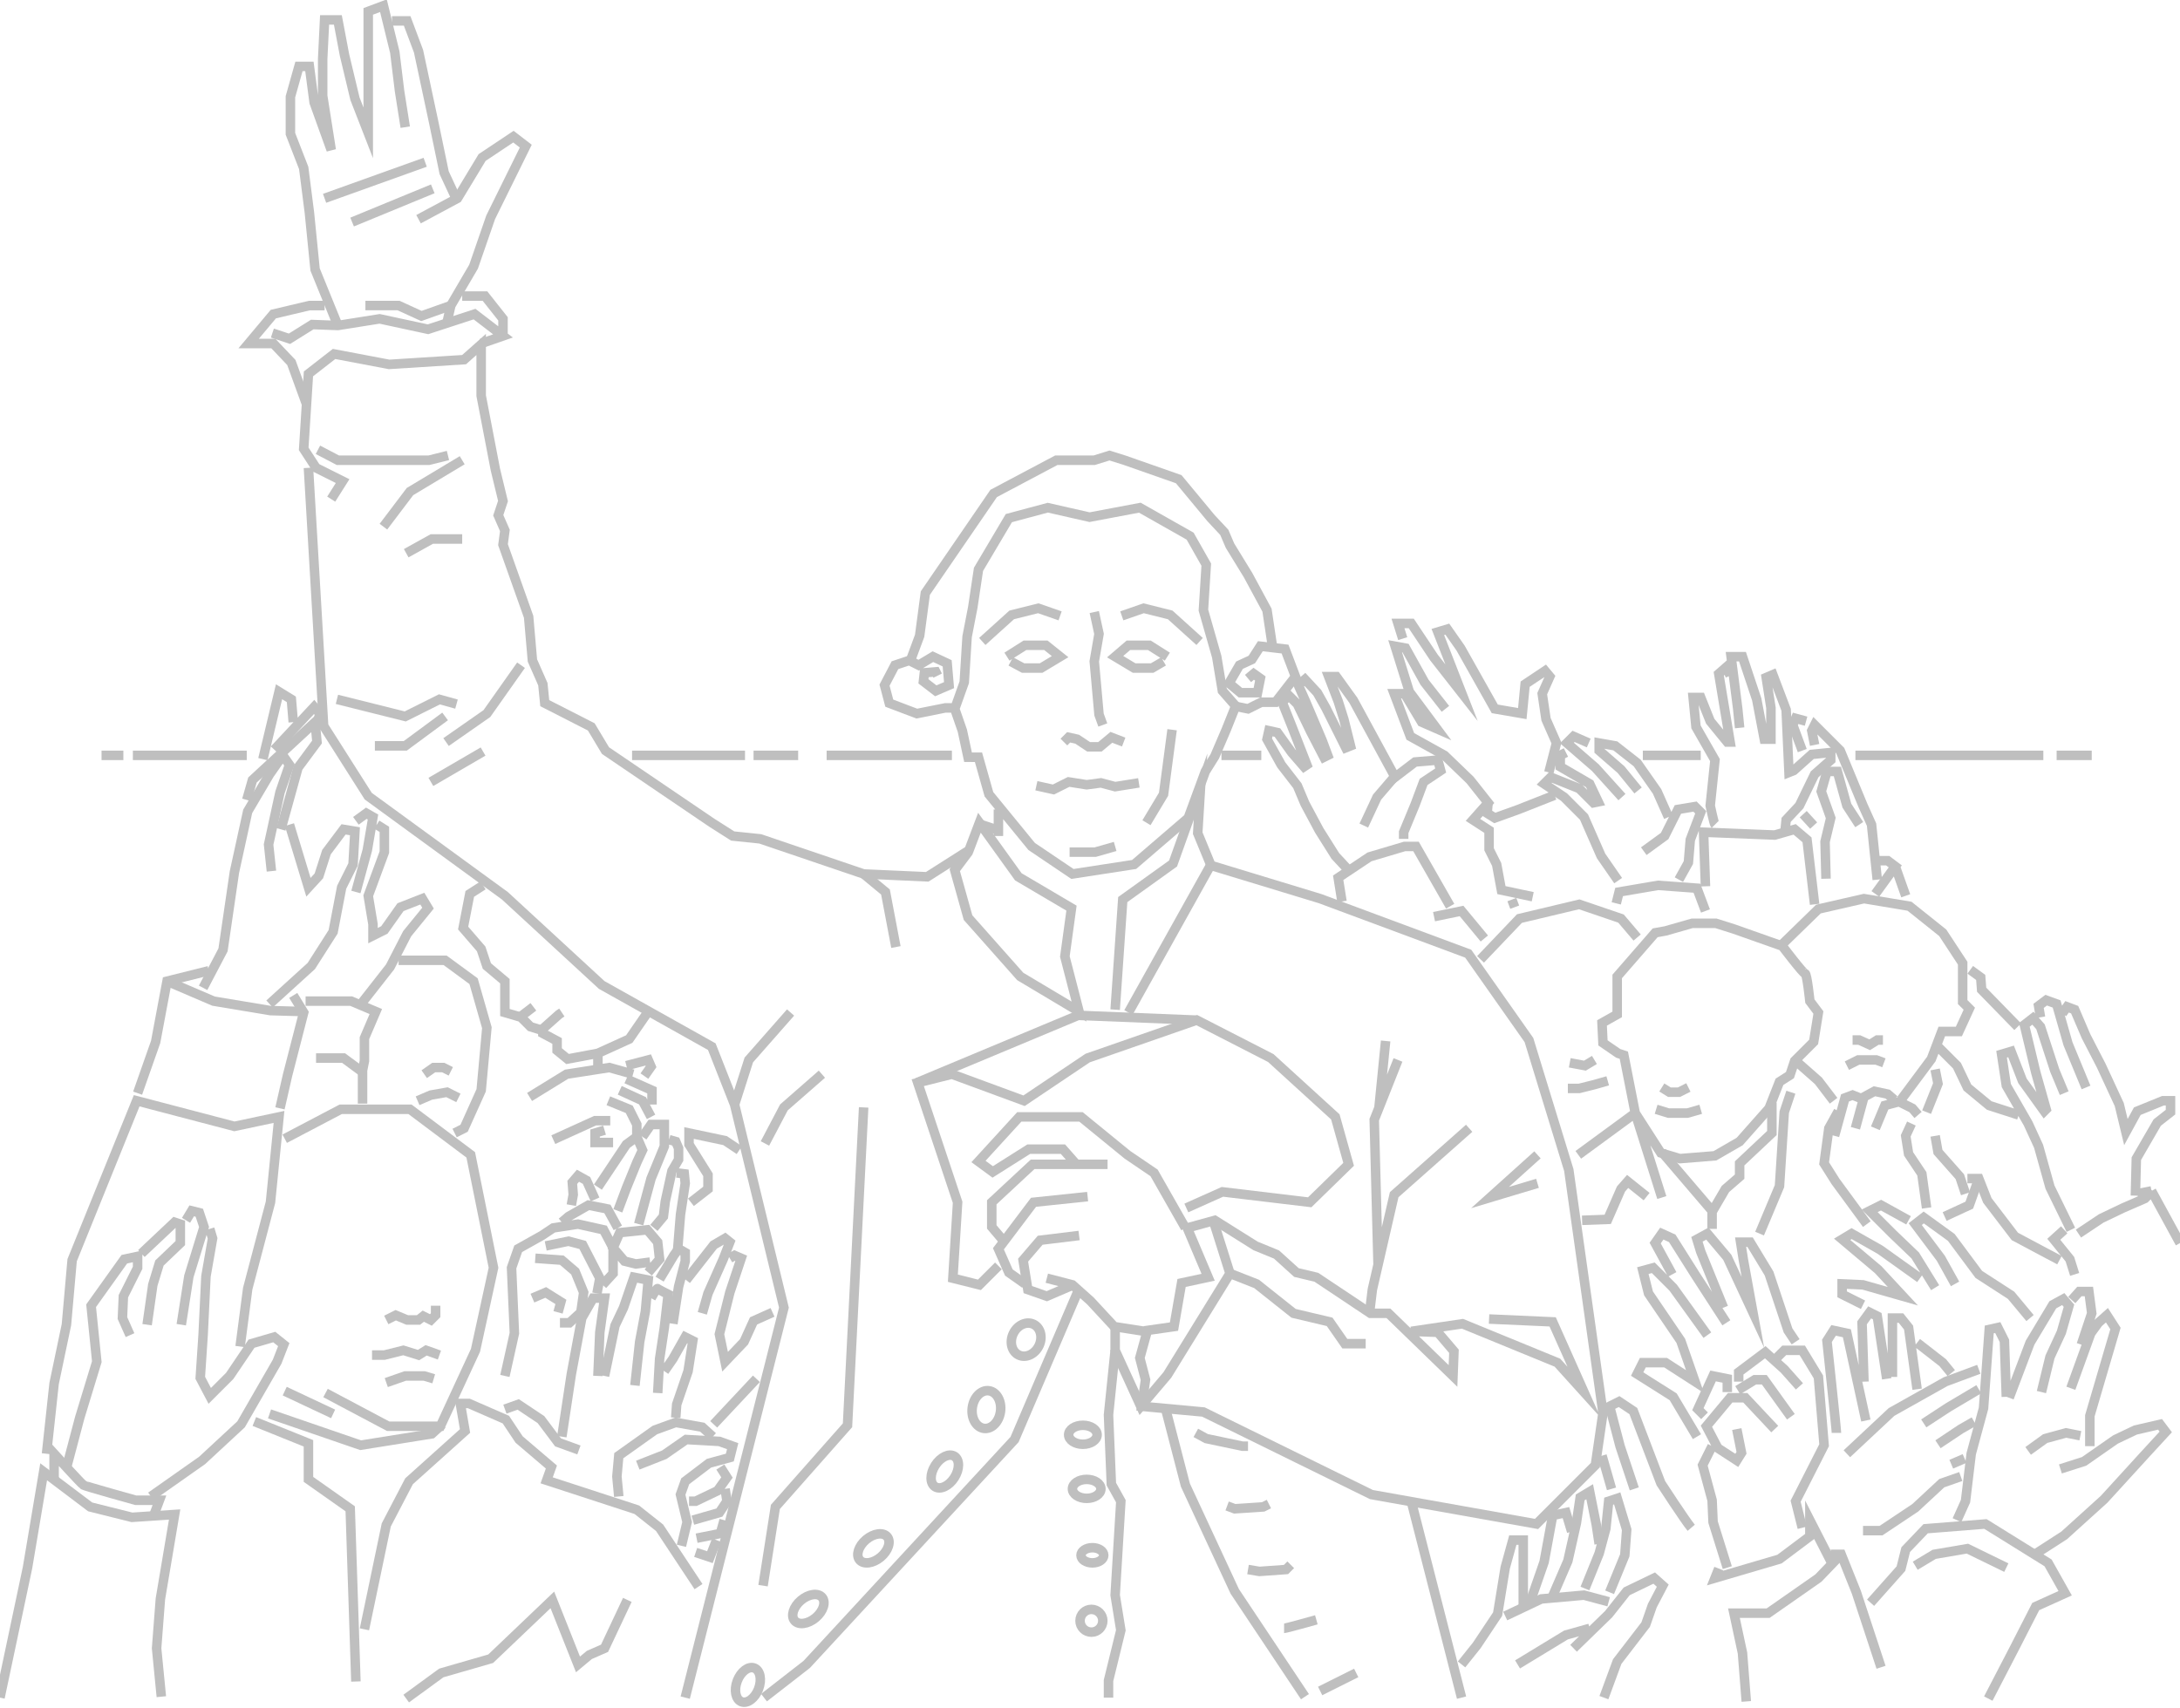 <?xml version="1.0" encoding="utf-8"?>
<!-- Generator: Adobe Illustrator 20.1.0, SVG Export Plug-In . SVG Version: 6.00 Build 0)  -->
<svg version="1.1" id="Layer_1" xmlns="http://www.w3.org/2000/svg" xmlns:xlink="http://www.w3.org/1999/xlink" x="0px" y="0px"
	 viewBox="0 0 229.7 180" style="enable-background:new 0 0 229.7 180;" xml:space="preserve">
<style type="text/css">
	.st0{opacity:0.25;}
	.st1{fill:none;stroke:#000000;stroke-miterlimit:10;}
</style>
<g id="Parlement__x2F__justice" class="st0">
	<path class="st1" d="M127.8,128.5l1.8,5.7l-6.6,10.7l-2.8,3.3l-2.7-5.9v-2.5"/>
	<path class="st1" d="M117.5,106.4l0.8-11.6l5.3-3.8l2.9-8.1l-0.3,4.9l1.4,3.4l11.5,3.5l15.6,5.8l6.4,9.1l4.2,13.7l3.6,25.6
		l-0.8,5.5l-6.2,6.2l-17.4-3.1l-17.7-8.7l-6.5-0.6l0.4-2.8l-0.6-2.3l0.8-2.9l2.8-0.4l0.8-4.6l2.8-0.6l-2.2-5.2l2.9-0.8l4.3,2.7
		l2.2,0.9l2.1,1.9l2.1,0.5l5.7,3.8h1.9l6.8,6.6l0.1-2.6l-1.7-2l-2.8-0.1l5.4-0.8l10,4.1l2.8,3.1l-3.3-7.4l-6.7-0.3 M148.7,158.2
		l5.3,20.7 M72.2,178.9l10.4-41.1l-5.2-21.4l-2.4-6.1l-11.6-6.5l-10.2-9.4L38.8,83.9l-4.7-7.4l-1.6-27.2 M34.9,52.6l1.2-1.9
		l-2.8-1.4l-1.3-2l0.5-7.9l2.7-2.1l5.8,1.1l7.9-0.5l1.8-1.6v5.4l1.5,7.8l0.8,3.3l-0.5,1.5l0.7,1.6l-0.2,1.5l2.7,7.6l0.4,4.6l1.1,2.5
		l0.2,2l4.9,2.5l1.5,2.5l11.2,7.6l2.2,1.4l2.9,0.3L91,92.1l6.7,0.3l4.4-2.8l1.1-2.9l4.1,5.7l5.6,3.3l-0.7,5.1l1.5,5.8l-6.2-3.7
		l-5.5-6.2l-1.4-5l1.5-2"/>
	<path class="st1" d="M32.3,42.6l-1.6-4.4l-1.9-2h-2.6l2.6-3.1l3.8-0.9h1.6 M127.6,91.1l-8.7,15.6 M113.7,135.8l-6.8,15.9L85,175.4
		l-4.5,3.5"/>
	
		<ellipse transform="matrix(0.437 -0.899 0.899 0.437 -66.011 176.786)" class="st1" cx="108.2" cy="141.1" rx="1.8" ry="1.5"/>
	<ellipse transform="matrix(0.128 -0.992 0.992 0.128 -56.678 232.604)" class="st1" cx="103.9" cy="148.5" rx="2" ry="1.5"/>
	
		<ellipse transform="matrix(0.54 -0.842 0.842 0.54 -84.86 155.043)" class="st1" cx="99.5" cy="155.2" rx="1.9" ry="1.2"/>
	<ellipse transform="matrix(0.764 -0.645 0.645 0.764 -83.534 97.965)" class="st1" cx="92.1" cy="163.1" rx="1.9" ry="1.2"/>
	<ellipse transform="matrix(0.764 -0.645 0.645 0.764 -89.247 95.015)" class="st1" cx="85.2" cy="169.5" rx="1.9" ry="1.2"/>
	<ellipse transform="matrix(0.356 -0.934 0.934 0.356 -115.162 188.025)" class="st1" cx="78.9" cy="177.6" rx="1.9" ry="1.2"/>
	<path class="st1" d="M117.5,142.3l-0.7,6.8l0.3,7.3l1,1.8l-0.6,9.9l0.6,3.7l-1.3,5.3v1.8 M122.8,148.4l2.1,8.1l5.2,11.2l7.4,11.1
		 M126,151l1.1,0.6l3.8,0.8h0.6 M129.3,158.7l0.8,0.3l3-0.2l0.6-0.3 M131.5,165.4l1.2,0.2l2.8-0.2l0.5-0.5 M135.3,171.6
		c0.2,0,3.4-0.9,3.4-0.9 M139.1,178.2l3.8-1.9 M129.6,134.2l2.8,1.1l3.9,3.1l3.8,0.9l1.6,2.3h2.2 M54.9,70.1l-3.6,5.1L47,78.2
		 M50.9,79.2l-5.5,3.2 M48.7,48.5l-5.5,3.3l-2.8,3.7 M48.7,56.8h-3.2l-2.7,1.5 M33.5,47.4l2.1,1.1h9.6l2-0.5 M48.1,74.2l-1.8-0.5
		l-3.6,1.8l-7.2-1.8 M39.5,78.6h3.2l4.2-3.1 M91,92.1l2.3,1.9l1.1,5.8 M154.8,118.9l-7.9,7l-2.3,10l-0.3,2.5 M147.3,111.7l-2.5,6.3
		l0.4,15.2 M146,109.7l-0.7,7 M162,121.7l-5,4.5l5-1.5"/>
	<ellipse class="st1" cx="114.1" cy="151.2" rx="1.5" ry="1"/>
	<ellipse class="st1" cx="114.5" cy="156.9" rx="1.5" ry="1"/>
	<ellipse class="st1" cx="115.1" cy="163.9" rx="1.2" ry="0.8"/>
	<circle class="st1" cx="115" cy="170.8" r="1.2"/>
	<path class="st1" d="M83.3,106.7l-4.4,5l-1.5,4.7 M86.6,113.2l-4,3.5l-2,3.8 M91,116.7l-1.7,33.5l-7.6,8.6l-1.3,8.3 M124.9,129.4
		l-3.3-5.8l-2.8-1.9l-4.9-4h-6.5l-4.3,4.7l1.5,1.1l3.8-2.4h3.6l1.5,1.7"/>
	<path class="st1" d="M116.7,122.7h-7.9l-4.3,4v2.6l1.1,1.3"/>
	<path class="st1" d="M114.6,126.1l-5.7,0.6l-3.7,4.9l1.1,2.5l1.7,1.2"/>
	<path class="st1" d="M113.7,130.2l-4.1,0.5l-1.8,2.1l0.5,3.1l2,0.7l2.8-1.2"/>
	<path class="st1" d="M110.3,134.7l2.7,0.7l1.9,1.7l2.5,2.7l3.2,0.5 M105.2,133.4l-2,2l-2.8-0.7l0.5-8l-4.2-12.6l3.6-0.9l7.6,2.8
		l6.7-4.5l11.5-4l7.8,4l6.8,6.2l1.4,5l-4.1,4l-9.2-1.1l-3.8,1.7"/>
	<path class="st1" d="M126,107.5l-12.4-0.5l-17,7.1 M50.7,36.2l2.3-0.8l-3-2.3l-4.9,1.6L40,33.6l-4.4,0.7l-2.7-0.1l-2.4,1.5
		l-1.8-0.6 M53,35.4v-1.8l-1.9-2.4h-2.4"/>
	<path class="st1" d="M47.1,34l0.4-1.8l2.4-4.1l1.8-5.2l3.7-7.5l-1.3-1l-3.3,2.2l-2.6,4.3l-4.1,2.2 M35.6,34.3l-2.4-5.9l-0.6-6
		L32,17.7l-1.4-3.6v-3.9l0.9-3.2h1.1l0.5,3.8l1.8,5l-0.9-5.7V6.2l0.2-4.1h1.4l0.7,3.7l1.1,4.6l1.4,3.6V1.2l1.6-0.6l1.2,4.9l0.5,4.1
		l0.6,3.8"/>
	<path class="st1" d="M41.3,2.2h1.6l1.2,3.2l1.6,7.5l1.1,5.3l1.3,2.8 M44.8,17.1l-10.6,3.8 M37.1,23.4l8.5-3.5 M38.5,32.2H42
		l2.4,1.1l3.1-1.1 M103.1,86.8l2.1,0.7 M105.2,88.1v-2.8 M125.2,86.2l-5.7,4.9l-6.5,1l-4.3-2.9l-4.5-5.5l-1.1-3.9H102l-0.6-2.8
		l-0.8-2.3l1-2.8l0.3-4.8l0.6-3.1l0.6-4l3.2-5.4l4.1-1.1l4.4,1l5.3-1l5.3,3l1.7,3l-0.3,4.8l1.4,4.9l0.6,3.6l1.4,1.6l-1,2.5l-1.2,2.8
		l-1,1.6L125.2,86.2z M100.6,74.6h-1l-3,0.6l-2.9-1.1l-0.5-1.9l1.1-2.1l1.5-0.5l1,0.5l1.5-0.9l1.5,0.7l0.2,2.3l-1.4,0.6l-1.3-1
		l0.1-0.9l1.2-0.1l0.2,0.4"/>
	<path class="st1" d="M95.9,69.7l1-2.7l0.6-4.5l7.2-10.5l6.6-3.5h4l1.6-0.5l1.6,0.5l5.7,2l3.4,4.1l1.4,1.5l0.6,1.4l1.9,3.1l2,3.7
		l0.6,4"/>
	<path class="st1" d="M130,74.4l1.5,0.3l1.4-0.7h1.5l2.1-2.7l-1.1-2.9l-2.6-0.3l-0.9,1.4l-1.3,0.6l-1.1,1.9l1.2,1h1.8l0.3-1.5
		l-0.7-0.5l-0.6,0.5 M115.3,64.5l0.5,2.3l-0.5,2.9l0.5,5.6l0.4,1.1 M118.4,78.2l-1.3-0.5l-1.2,1h-1.2l-1.2-0.8l-0.9-0.2l-0.5,0.5
		 M123,69.2l-1.9-1.2h-2.2l-1.4,1.2l2,1.2h1.9l1.2-0.7 M106.1,69.2L108,68h2.2l1.5,1.2l-2,1.2h-1.9l-1.3-0.7 M118.2,64.9l2.3-0.8
		l2.8,0.7l3.1,2.8 M111.7,64.9l-2.3-0.8l-2.8,0.7l-3.1,2.8 M123.5,76.9l-0.9,6.8l-1.8,3 M117.5,89.2l-2.1,0.6h-2.7 M120,82.5
		l-2.5,0.4l-1.5-0.4l-1.5,0.2l-1.9-0.3l-1.6,0.8l-1.8-0.4 M73.6,167.2l-4.1-6.2l-2.4-1.9l-9.5-3.1l0.5-1.4l-3.4-2.9l-1.4-2.1
		l-3.9-1.7h-0.9l0.5,2.9l-5.9,5.3l-2.4,4.6l-2.3,11"/>
	<path class="st1" d="M66.1,168.6l-2.4,5.1l-1.6,0.7l-1.2,1l-2.7-6.8l-6.5,6.2l-5.2,1.5l-3.7,2.7 M0,178.9l2.9-13.7l1.7-10.1
		l4.9,3.7l4.4,1.1l4.5-0.3l-1.5,8.9l-0.4,5.2l0.5,5.1"/>
	<path class="st1" d="M5.7,156v-2.8c0,0,2.9,3.2,3.1,3.3c0.1,0.1,5.5,1.6,5.5,1.6h2.5l-0.6,1.6"/>
	<path class="st1" d="M7,154.7l1.4-5.3l1.8-5.9l-0.6-5.9l3.5-4.9l1.4-0.3v1.2l-1.5,3l-0.1,2.3l0.8,1.8 M14.9,132.1l3.5-3.3L19,129v2
		l-2.2,2.1l-0.7,2.3l-0.6,4.2 M19.6,128.6l0.6-1l0.8,0.2l0.5,1.5l-1.6,5.2l-0.8,5.1 M22.1,129.5l0.3,1l-0.7,4l-0.3,6.2l-0.3,4.5
		l1,1.9l2.1-2.1l2.3-3.4l2.4-0.7l1,0.8l-0.7,1.8l-3.8,6.6l-4.1,3.8l-5.4,3.8"/>
	<path class="st1" d="M4.9,153.2l0.8-7.4l1.3-6.2l0.6-6.8l6.8-16.8l10.3,2.7l4.7-1l-0.9,9l-2.4,9.1l-0.8,6.1 M14.5,115.2l1.9-5.4
		l1.2-6.4l4.4-1.1 M30.9,104.9l1.1,1.8l-1.7,6.6l-0.8,3.5"/>
	<path class="st1" d="M17.6,103.4l4.9,2.1l6,1l3.5,0.1 M21.4,104.1l2.1-4l1.2-8.2l1.4-6.4l2.3-3.9l1.4-2l0.7,1l-1,2.9L28.3,89
		l0.3,2.8"/>
	<path class="st1" d="M26,84.3l0.6-2.1l6.6-6.1l0.2,2.1l-2,2.7l-1.8,6.5"/>
	<path class="st1" d="M28.9,79l4.2-4.5l0.6,0.7l-0.4,1.6 M30.9,76.1l-0.2-2.4l-1.3-0.8L27.7,80 M30.5,86.9l2,6.6l1.1-1.2l0.8-2.5
		l1.8-2.4l1.2,0.2l-0.2,3.5L36,93.5l-0.9,4.7l-2.3,3.6l-4.4,4 M30,120l5.9-3.1h7.3l6.4,4.8l2.4,11.9l-1.9,8.7l-3.7,8h-5.5l-6.6-3.5
		 M35.1,149l-5.1-2.4"/>
	<path class="st1" d="M28.4,149l9.6,3.3l7.5-1.2l1.1-1 M37.5,177.2l-0.6-18.2l-4.4-3.1v-3.8l-5.7-2.3 M53.2,148.5l1.4-0.5l2.4,1.6
		l1.8,2.4l2.2,0.8"/>
	<path class="st1" d="M59.2,151.4l1-6.6l1.1-5.9l1.2-2.1h1.2l-0.5,3.6L63,145 M63.7,145l1.1-5.3l0.9-1.9l1.1-3.2l1.5,0.3l-0.3,3.3
		l-0.6,3.2l-0.5,4.6 M68.6,136.8c0,0,0.6-1.1,0.7-1c0.1,0.1,1.1,0.6,1.1,0.6l-0.4,3.5l-0.5,3.3l-0.2,3.6 M70,144.5l0.9-1.3l1.3-2.3
		l0.8,0.4l-0.5,3.2l-1.2,3.5l-0.1,1.4 M65.2,157.7l-0.2-2.1l0.2-2.2l3.8-2.7l2.2-0.8l2.8,0.5l1.1,1"/>
	<path class="st1" d="M67.2,154.4l2.8-1.1l2.3-1.6l3.5,0.2l1.4,0.5l-0.3,1.2l-2.2,0.6l-2.5,1.9l-0.5,1.4l0.7,2.9l-0.6,2.5"/>
	<path class="st1" d="M75.9,154.6l0.7,1.1l-1,1.4l-2.3,1.1h-0.7 M76.4,156.9l0.2,1.3l-0.8,1.2l-2.8,0.8 M76.3,160.2l-0.4,1.4
		l-2.5,0.5 M75.5,162.3l-0.7,1.8l-1.5-0.5 M37.5,86.5l1.1-0.8l0.7,0.4l-0.6,3.5L37.5,94 M39.7,86.9l0.8,0.5v2.4l-1.7,4.6l0.5,3v1.2
		l1.2-0.6l1.7-2.4l2.3-0.9l0.6,1l-2.2,2.7l-1.8,3.5l-2.9,3.7 M32.2,105.5H37l2.6,1.1l-1.2,2.8v2.4l-0.2,1v3.5"/>
	<path class="st1" d="M38.1,112.9l-1.9-1.4h-2.9 M42,101.2h4.9l3,2.2l1.4,4.9l-0.6,6.6l-1.8,4l-1,0.5"/>
	<path class="st1" d="M47.5,112.9l-0.8-0.4h-1l-1,0.7 M48.3,115.7l-1.2-0.6l-1.7,0.3L44,116 M40.7,139.1l1-0.5l1.2,0.5h1.2l0.5-0.4
		l0.8,0.4l0.5-0.5v-1 M39.2,142.8h1.3l2-0.5l1.6,0.5l0.8-0.5l1.4,0.5 M40.7,145.7l2-0.7h2l1,0.3 M68.3,134.1l1.2-1.4l-0.2-1.8
		l-1.1-1.3l-2.9,0.3l-0.7,1.6l1.2,1.4l1.2,0.3l1.5-0.2 M65.1,129.4l-1.1-2l-2-0.4l-2.1,1.2l-0.7,0.6 M53.2,145l1-4.5l-0.3-6.9l0.7-2
		l2.5-1.4l1.2-0.8l2.6-0.4l2.7,0.6l1,1.9v2.7l-1.1,1.2"/>
	<path class="st1" d="M62.9,136.3l0.3-1.6l-1.8-3.5l-1.5-0.4l-2.4,0.5 M56.4,132.6l2.8,0.2l1.4,1.2l0.9,2.2l-0.3,2.1l-1.2,1.1h-1"/>
	<path class="st1" d="M56.1,136.8l1.4-0.6l1.6,1l-0.3,1.1 M60.2,127l0.2-1.1l-0.1-1.3l0.6-0.7l0.9,0.5l0.9,2 M63,125.1l3-4.5
		l1.1-0.8l0.6,1.4l-0.6,1.3l-1.1,2.7l-0.9,2.4"/>
	<path class="st1" d="M67.7,119.8l0.9-1.3H70v2.3l-1.4,3.4l-1.3,4.8 M70.5,120.1l0.7,0.2l0.3,0.7v1.2l-0.7,1.2l-0.7,3.2l-0.2,1.6
		l-1,1.2 M71.3,123.6l0.8,0.1l0.1,1l-0.5,3.3l-0.3,3.7"/>
	<path class="st1" d="M69.5,134.8l1.5-2.5l0.5-0.7l0.7,0.4v0.9l-0.7,2.7l-0.6,3.9 M72.3,134.9l2.9-3.7l1.2-0.7l0.5,0.4l-0.7,1.8
		l-1.6,3.6l-0.6,2.1 M76.9,132.6l0.5-0.3l0.7,0.3l-1.2,3.6l-1.1,4.4l0.6,2.9l2-2.1l1-2.2l2-0.9 M79.7,145.3l-4.5,4.8 M72.8,126.7
		l1.8-1.4v-1.5l-2-3.2v-1.2l3.8,0.8l1.5,1 M58.3,120.1l4.4-2h1.6 M63.7,119.1l-1,0.3v1h1.9 M64.1,116l2.2,0.9l0.8,1.6v1.3
		 M65.3,114.9l2.4,1.1l0.9,1.7 M66,113.7l2.7,1.2v1.5 M55.8,115.6l3.9-2.4l4.5-0.7l2.5,0.7 M66,112.3l2.3-0.6l0.3,0.7l-0.7,1"/>
	<path class="st1" d="M63,112.7V111l3.3-1.5l2-2.9 M63,111l-3.2,0.6l-1.1-0.9v-1l-1.5-0.8v-0.3l-1.3-0.4l-1-1l-1.7-0.5v-3.3
		l-1.9-1.6l-0.6-1.8l-1.9-2.2l0.7-3.6l1.4-0.9"/>
	<path class="st1" d="M57.1,108.5l1.8-1.6l0.3-0.2 M54.9,107.1l1.3-1 M166.3,121.7l6-4.4l2.8,8.9 M173.5,126.1l-2-1.6l-0.7,0.8
		l-1.4,3.2l-2.7,0.1 M172.3,117.3l2.7,4.2l2,0.6l3.7-0.3l2.6-1.5l3.1-3.5l1.1-2.8l1.1-0.7l0.5-1.5l2-2l0.5-3.1l-0.9-1.2
		c0,0-0.3-2.9-0.5-2.9c-0.2,0-2.4-2.9-2.4-2.9l-5.1-1.8l-1.9-0.6h-2.5l-2.8,0.8l-1.1,0.2l-4,4.6v4l-1.6,0.9l0.1,2.1l1.6,1.1l0.6,0.2
		L172.3,117.3L172.3,117.3z"/>
	<path class="st1" d="M175.1,114.6l0.8,0.5h1l1-0.5 M174.5,116.9l1.3,0.4h2l1.4-0.4 M189.1,111.7l2.5,2.2l1.6,2.1 M188.7,115.1
		l-0.7,2.1l-0.5,7.8l-2.1,5 M175.1,121.4l5.3,6.2v1.9 M180.4,127.7l1.4-2.4l1.5-1.3v-1.4l3.4-3.2v-3.2 M187.8,99.5l3.8-3.7l4.8-1.1
		l4.8,0.8l3.5,2.8l2.1,3.2v4.1l0.7,0.7l-1.1,2.4h-1.8l-1.1,2.9l-3.2,4.3"/>
	<path class="st1" d="M195.2,109.6h0.7l1.1,0.5l0.8-0.5h0.6 M194.6,112.3l1.2-0.6h1.9l0.8,0.3 M196.7,129l-3.3-4.5l-1.2-1.9l0.5-3.7
		l1-1.8"/>
	<path class="st1" d="M193.3,119.7l1.1-4l0.8-0.3l1,0.4 M195.5,118.9l0.9-3.3l1.1-0.6l1.4,0.3l0.7,0.6"/>
	<path class="st1" d="M197.6,118.9l1-2.4l1.5-0.4l1.4,0.7l0.6,0.7 M201.4,118.4l-0.6,1.3l0.3,1.9l1.4,2.1l0.5,3.6 M226.7,125.5
		l-1.5,0.3 M219,130l2.4-1.6l2.3-1.1l2.3-1l0.8-0.8 M218.2,129.6l-2.2-4.5l-1.2-4.3l-1.1-2.4l-2.3-4l-0.5-3.3l1-0.3l1.2,3.1l2.3,3.2
		l0.2-0.2l-1.1-3.9l-1.2-5l0.9-0.7l0.8,0.9l1.5,4.6l1,2.4 M215,107.2l-0.2-1.2l0.8-0.6l1.1,0.4l1.2,4.2l1.9,4.6 M217.3,106.8
		l0.5-0.7l0.8,0.3l1.2,2.8l1.6,3.1l1.9,4.1l0.7,2.9l1.2-2.2l2.7-1.1h0.8v1.2l-1.4,1.1l-2.2,3.8l-0.1,3.9 M226.7,125.5l3,5.5
		 M217.5,129.6l-1.1,1l1.7,2.1l0.5,1.6 M156,101.1l4.1-4.3l6.3-1.5l4.4,1.5l1.7,2 M168,111.7l-1,0.6l-1.6-0.3 M169.4,113.9l-1.4,0.4
		l-1.6,0.4h-1.2 M203.9,112.7l0.3,1.5l-1.2,3 M204.2,110.3l2,2l1.1,2.3l2.3,1.9l3.1,1 M141.4,95l-0.4-2.5l3.3-2.2l3.7-1.1h1.2
		l3.6,6.3 M151.1,96.6L154,96l2.4,2.9 M147.9,88.4v-0.7l1.2-2.9l0.9-2.4l1.8-1.2l-0.3-1.1l-2.4,0.2l-2.1,1.6l-4.4-8.1l-1.8-2.5h-0.8
		l1,2.6l0.6,1.9l0.7,2.8l-0.5,0.2l-2.1-4.2l-0.9-1.6l-1.3-1.4l-0.7,0.6l0.8,1.8l1.7,4l0.6,1.6l-0.4,0.2l-1.4-2.7l-1.4-2.9l-0.9-0.9
		l-0.7,0.7l1,2.5l1.6,4.1l-0.3,0.2l-1.3-1.5l-1.5-2.1l-0.9-0.2l-0.2,0.9l1.5,2.7l1.7,2.2l0.8,1.9l1.5,2.8l1.7,2.7l1.3,1.4"/>
	<path class="st1" d="M146.9,81.9l-1.8,2.1l-1.4,3 M159.6,95.6l-0.3-0.8 M156.8,84.5l-0.1,1.2l0.8,0.5l2.5-0.9l3.8-1.5"/>
	<path class="st1" d="M161.5,94.5l-3.3-0.7l-0.5-2.7l-0.8-1.6v-2l-1.7-1.1l1.6-1.8l-1.9-2.4l-2.7-2.6l-3.6-2l-1.7-4.5h1.1l1.8,3
		l1.6,0.7l-2.9-3.9l-1.5-4.8l1.1,0.2l2,3.6l2.2,2.8 M147.8,67.3l-0.5-1.6h1.4l2.4,3.6L154,73l-2.5-6.4l1-0.3l1.4,2l3.6,6.4l2.9,0.5
		l0.3-3.1l2.1-1.4l0.5,0.6l-0.8,1.8l0.4,2.7l1.1,2.5l-0.8,3.1 M154,175.4l1.6-2l2.2-3.3l0.8-4.9l0.8-2.9h1.1v7"/>
	<path class="st1" d="M158.6,170.3l3.8-1.8l4.5-0.4l2.6,0.7"/>
	<path class="st1" d="M161.1,169.2l1.6-4.6l0.9-4.9l1.4-0.3l0.6,2"/>
	<path class="st1" d="M163.6,168.2l1.6-3.7l0.9-4l0.4-2.7l1-0.6l0.7,3.5l0.3,2"/>
	<path class="st1" d="M167,167.4l1.5-3.7l0.7-2.6l0.3-2.9l0.9-0.3l1,3.3l-0.2,2.7l-1.6,3.9 M159.9,175.4l5.1-3.1l2.5-0.7
		 M165.8,173.7l3.7-3.6l1.9-2.4l2.9-1.4l0.9,0.8l-1.1,2.1l-0.7,2l-3,3.9l-1.4,3.8 M178.8,151.4l-2.5-4.2l-3.8-2.4l0.6-1.2h2.4l3.1,2
		l-1.5-4.3l-3.4-5l-0.6-2.4l1.1-0.3l2.1,2.1l3.6,5 M176.2,134.3l-1.8-3.3l0.7-1l1.1,0.5l2.4,3.8l3.3,5.1 M181.6,137.8l-2.4-5.9
		l-0.4-1.3l1.1-0.6l2.1,2.5l2.7,5.8l-1-5.5l-0.3-1.9h1l2,3.3l2,6l0.8,1.2 M189.9,161l-0.7-2.8l3-5.9l-0.6-7.2l-1.7-2.8H188l-1,1"/>
	<path class="st1" d="M189.6,146.1l-1.6-1.8l-2-1.8l-2.8,2.1v1"/>
	<path class="st1" d="M188.7,149.3l-2.8-3.9h-1l-1.8,1.1 M187,150.6l-3.1-3.3h-1.6l-2.5,3l1.2,2.3l2,1.3l0.5-0.8l-0.5-2.5
		 M182,146.7v-1.4l-1.5-0.3l-1.6,3.5l0.7,0.7 M180.4,152.4l-1,2l1,3.7l0.1,2.3l1.5,4.8"/>
	<path class="st1" d="M181.1,165.3l-0.4,1l6.8-2l3.2-2.4v-1.7l2.3,4.5"/>
	<path class="st1" d="M194,163.8l-2.4,2.5l-5.3,3.7h-3.6l0.9,4.2l0.4,5.1"/>
	<path class="st1" d="M192.9,163.8h1.1l1.6,4l2.6,7.9 M197.1,168.9l3.2-3.6l0.5-2l2.1-2.2l6.3-0.5l6.6,4.1l1.8,3.2l-3.1,1.4
		l-2.2,4.3l-2.8,5.4"/>
	<path class="st1" d="M201.8,165l2-1.2l3.5-0.6l4.1,2 M214.4,163.8l3.1-2l4.2-3.8l4.2-4.6l2.3-2.5l-0.6-0.8l-2.6,0.6l-2.1,1
		l-3.3,2.3l-2.5,0.8 M220.2,152.4v-3.2l2.7-9.2l-0.9-1.4l-0.9,0.8l-0.8,1.1l-2.1,5.8 M206.2,160.2l0.9-2l0.6-5l1.3-4.8l0.6-8.3
		l0.9-0.2l0.7,1.4l0.2,5.9 M211.7,147.3l2.2-5.8l2.4-4l1.1-0.6l0.6,0.7l-0.8,2.8l-1.2,2.6l-0.9,3.7 M218.3,137l0.8-0.9h1l0.3,2.3
		l-1.1,3.3 M219.2,151.3l-1.5-0.3l-2.2,0.6l-1.8,1.3 M194.6,153.2l4.7-4.4l5.7-3.2l3.5-1.3"/>
	<path class="st1" d="M208.5,146.4l-3.2,1.9l-2.6,1.7 M204.2,152.2l2.4-1.6l1.4-0.8 M205.6,154.3l1.4-0.6 M206.6,155.6l-2,0.7
		l-2.8,2.6l-3.6,2.4h-1.9 M193.5,151c0-0.4-1-9.7-1-9.7l0.7-1.1l1.4,0.3l2,9.2 M196.4,145.6l-0.2-6.2l0.8-1.1l0.8,0.4l1,6.6
		 M199.4,145.1v-6.2h0.9l0.8,1l0.9,6.5 M213.9,138.9l-2-2.4l-3.4-2.2l-2.9-3.9l-2.9-2.1l-0.9,0.7l2.7,3.6l1.5,2.7 M201.1,128.6
		l-2.9-1.6l-1.2,0.6l2.4,2.4l2.4,2.3l2.1,3.4 M202.3,134.7l-4.2-3l-3-1.7l-1,0.6l3.8,3.2l2.6,2.8l-4.2-1.2l-2.2-0.1v1.1l2.2,1.1
		 M202,141.5l2.7,2.1l0.9,1.1 M178.2,161c-0.6-0.7-3.2-4.7-3.2-4.7l-2.9-7.6l-1.5-1l-1,0.5l1.1,4.2l1.5,4.5 M168.8,153.4l1,3.5
		 M179.7,96l-0.9-2.4l-4.1-0.3l-4.1,0.7l-0.3,1.2 M179.7,93.4l-0.2-5.7L187,88l2.1-0.6l1.3,1.1l0.8,6.8 M197.6,94.2l2.1-2.9
		l-0.8-0.6h-1.1 M199.7,91.3l1.1,3.1 M176.9,92.7l1-1.8l0.2-2.4l1.1-2.9l-0.6-0.6l-1.8,0.3l-1.4,2.8l-2.2,1.6 M175.8,86.1l-1.2-2.7
		l-2.1-3l-2.3-1.8l-1.7-0.3v0.8l2.3,2l1.8,2.2 M167.4,78.3l-1.6-0.7l-0.7,0.7l3,2.6l2.8,3.1 M165,79.3l-0.6,0.3v1.2l3.1,1.8l0.9,1.9
		l-0.5,0.1l-1.5-1.5l-3-1.2l-0.7,0.7l2.1,1.4l2.1,2.1l1.8,4.1l1.8,2.6 M180.7,86.9c-0.1-0.1-0.5-2-0.5-2l0.5-4.8l-2-3.5l-0.3-3.1
		h0.8l1,2.5l1.8,2.2h0.3l-1.2-7.2l0.8-0.7l0.4,0.9 M183.3,76.7l-0.2-2l-0.7-5.5h1.2l1.5,4.5l0.8,4.2h0.7v-3.3l-0.5-3.2l0.7-0.3
		l1.4,3.7l0.3,6.6l0.5-0.2l1.9-1.7l2-0.2v0.8l-1.7,1.5l-1.6,3.3l-1.4,1.5l-0.1,1"/>
	<path class="st1" d="M197.8,92.7l-0.6-5.8l-0.9-2l-1.2-2.9l-1.2-2.9l-2.7-2.7l-0.3,0.6l0.3,1.5"/>
	<path class="st1" d="M195.9,86.9l-1.3-2l-1-3.6h-1.1l-0.6,2.1l1,2.8l-0.6,2.5l0.1,3.9 M190,85.8l1.1,1.2 M190.3,76l-1.1-0.3
		l-0.3,0.7l1,2.7 M207.6,102.2l1.1,0.8l0.1,1.3l3.8,3.9 M10.7,79.6h2.3 M14,79.6H26 M66.6,79.6h11.9 M79.4,79.6h4.7 M87.1,79.6h13.2
		 M128.7,79.6h4.2 M173.1,79.6h6.1 M195.5,79.6h19.8 M216.7,79.6h3.7 M203.9,119.7l0.3,1.7l2.3,2.6l0.6,1.8 M207.3,124.2h1.2
		l0.9,2.3l2.9,3.8l4.7,2.5"/>
	<path class="st1" d="M208.5,124.2l-1,2.8l-2.6,1.2"/>
</g>
</svg>
